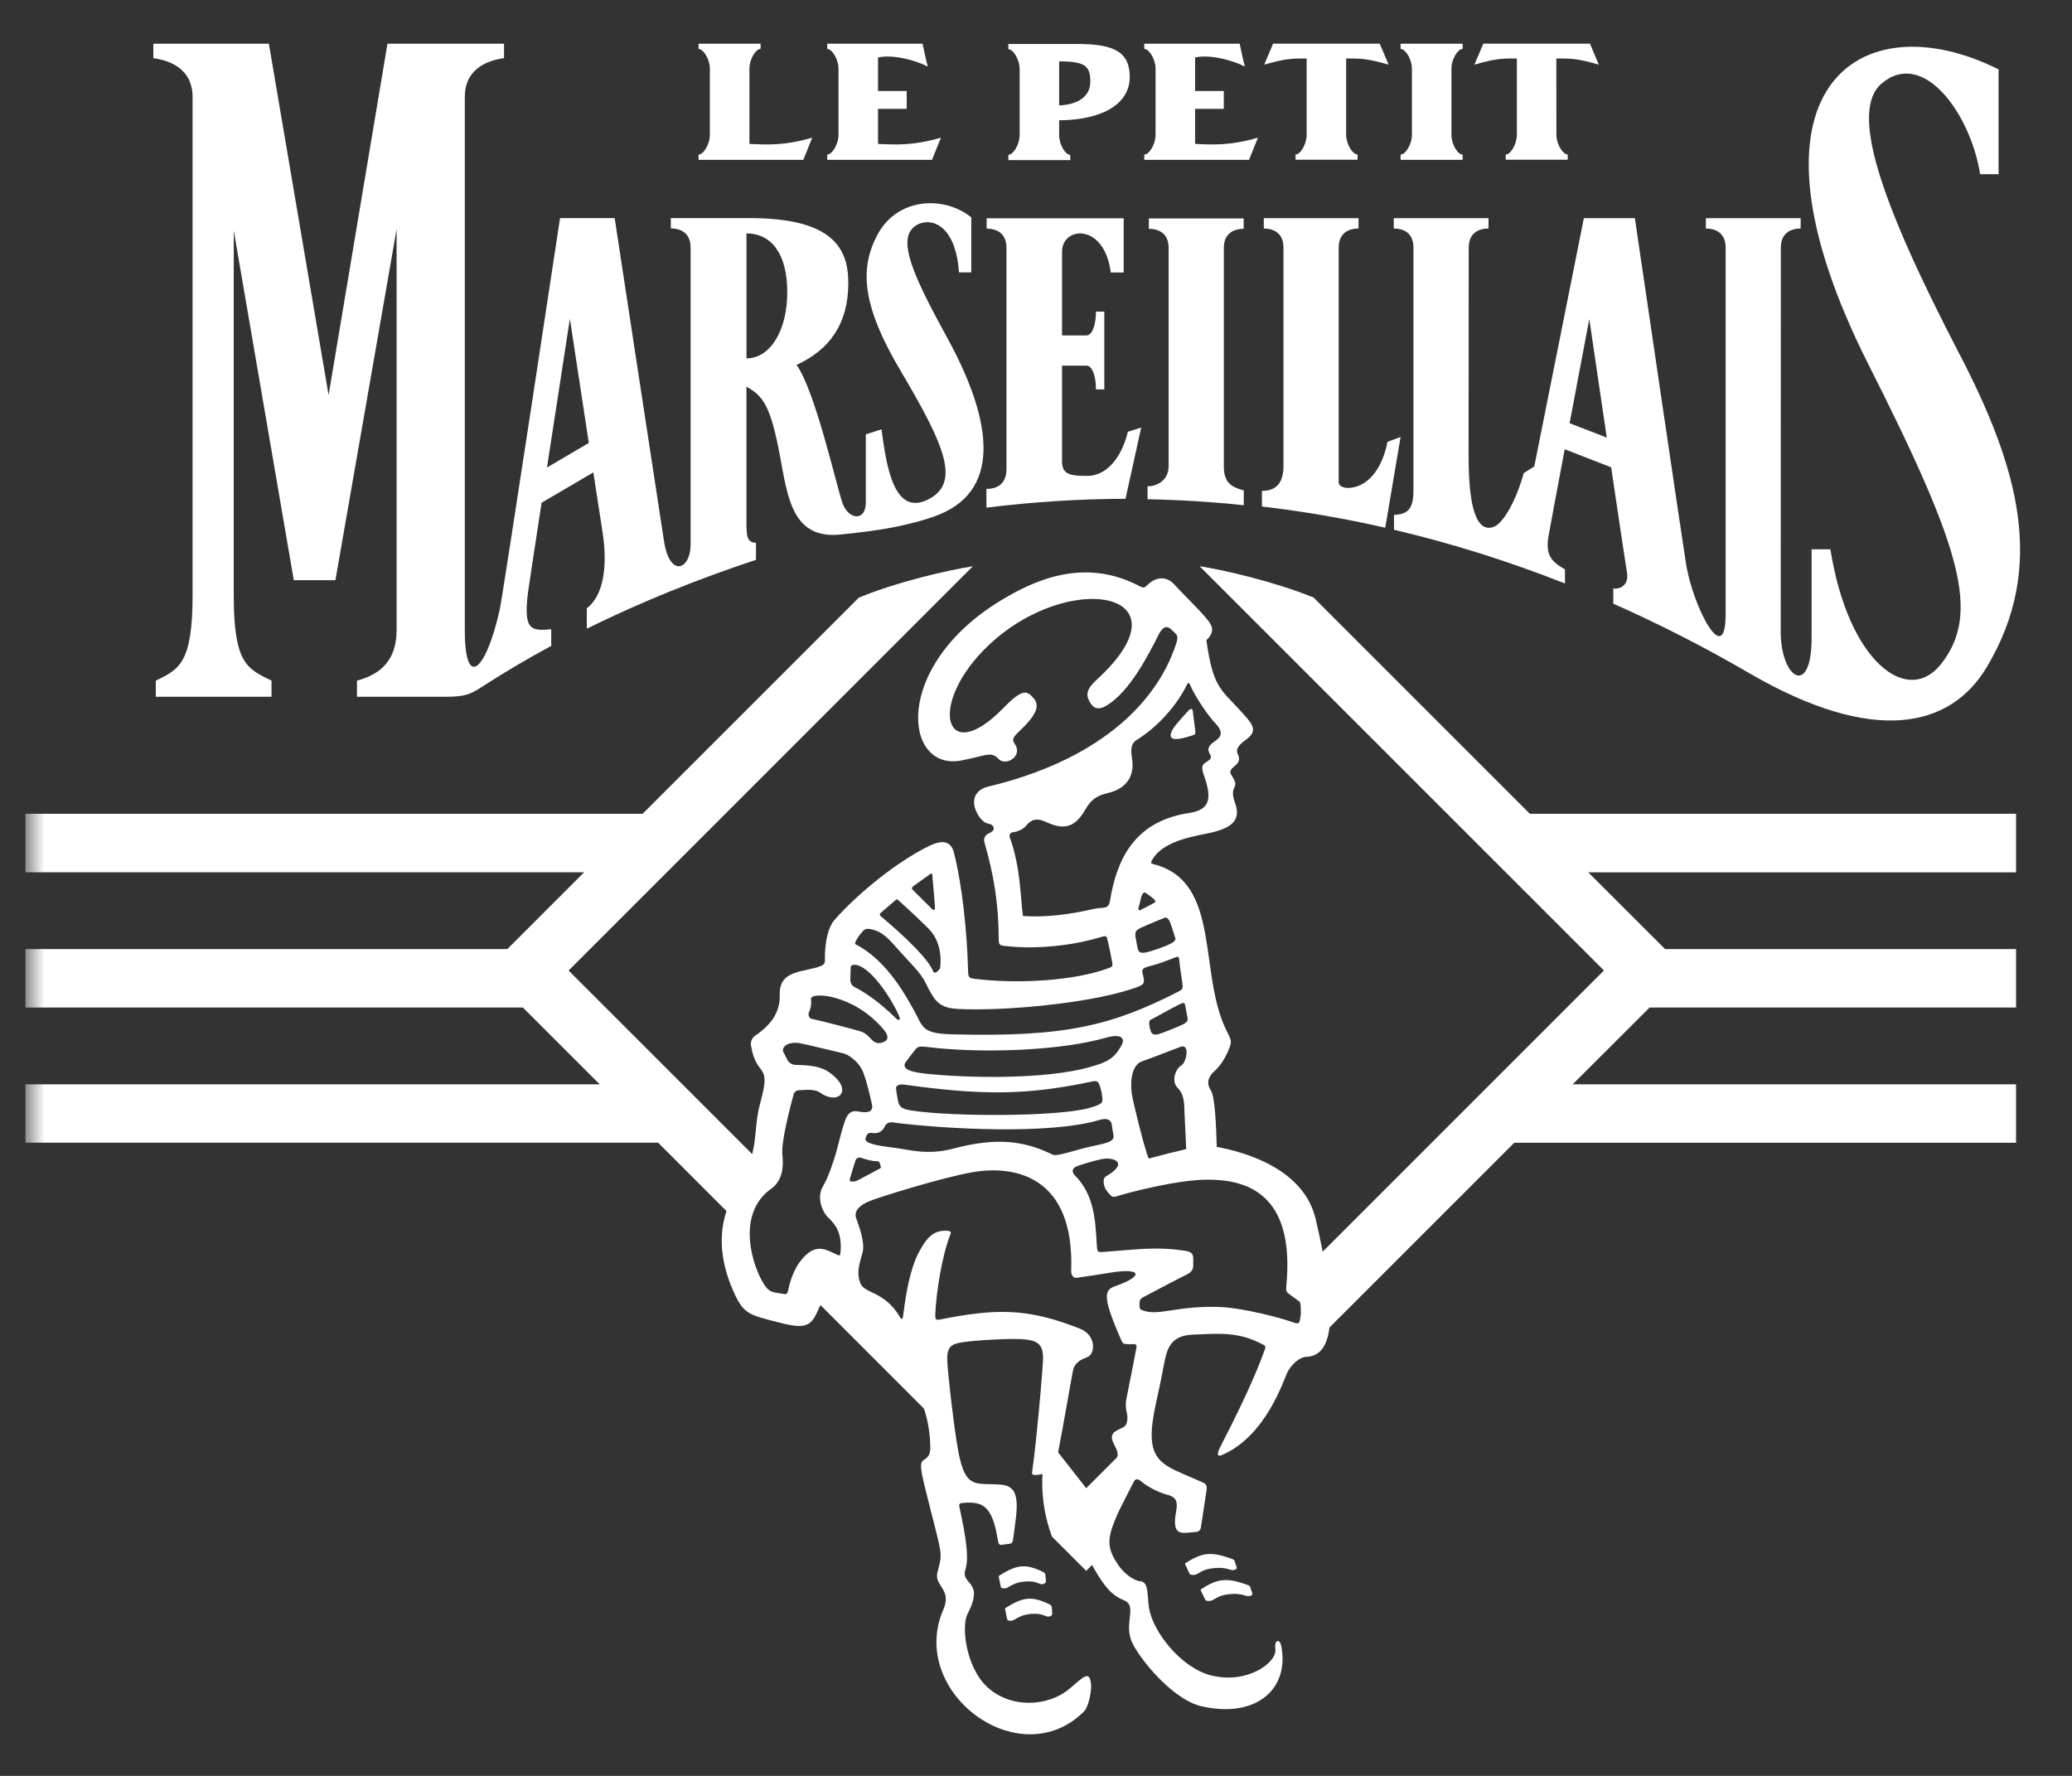 <?xml version="1.0" encoding="UTF-8"?>
<svg xmlns="http://www.w3.org/2000/svg" width="70" height="60" viewBox="0 0 70 60" fill="none">
  <rect x="0" y="0" width="70" height="60" fill="#333333" stroke="none"/>
  <mask id="mask0_3440_2046" style="mask-type:luminance" maskUnits="userSpaceOnUse" x="0" y="0" width="70" height="60">
    <path d="M69.141 0H0.859V60H69.141V0Z" fill="white"></path>
  </mask>
  <g mask="url(#mask0_3440_2046)">
    <mask id="mask1_3440_2046" style="mask-type:luminance" maskUnits="userSpaceOnUse" x="-3" y="-8" width="76" height="76">
      <path d="M72.441 -7.656H-2.877V67.662H72.441V-7.656Z" fill="white"></path>
    </mask>
    <g mask="url(#mask1_3440_2046)">
      <path d="M68.112 27.494H51.684L44.378 20.189C43.07 19.653 41.34 19.255 40.528 19.131L54.187 32.789L44.686 42.289C44.619 41.949 44.54 41.583 44.448 41.185C44.045 39.483 42.057 38.922 41.106 38.749C41.091 38.003 41.036 37.044 40.915 36.855C40.744 36.594 40.812 36.381 41.04 36.18C41.171 36.061 41.385 35.812 41.548 35.366C41.616 35.18 41.584 35.11 41.46 34.867C40.456 32.924 41.294 29.802 38.991 29.203C38.866 29.17 38.865 29.152 38.936 29.033C39.268 28.467 40.154 28.287 40.659 28.186C41.438 28.036 41.98 27.827 41.726 27.132C41.489 26.471 41.938 26.696 41.608 26.199C41.403 25.89 42.031 25.897 41.815 25.473C41.689 25.226 42.081 25.018 42.196 24.908C42.487 24.633 42.283 24.426 41.865 23.968C41.243 23.289 40.972 23.204 40.757 21.627C41.103 21.297 40.922 21.084 40.693 20.82C40.468 20.555 39.85 19.949 39.664 19.738C39.494 19.545 39.134 19.4 38.762 19.767C38.652 19.872 38.632 19.873 38.48 19.794C36.628 18.83 34.947 19.594 33.795 20.298C30.145 22.523 30.524 26.054 32.463 25.696C33.309 25.539 33.473 25.364 33.734 25.641C33.977 25.899 34.57 25.552 34.285 25.135C34.184 24.987 34.202 24.924 34.475 24.667C35.215 23.968 35.053 23.723 34.862 23.526C34.673 23.332 34.498 23.303 33.907 23.912C31.891 25.991 31.299 23.76 33.431 21.77C36.162 19.222 40.28 20.003 37.056 22.96C36.723 23.265 36.669 23.457 36.813 23.712C36.93 23.926 37.093 24.013 37.39 23.836C38.16 23.368 38.788 22.151 39.147 21.434C39.287 21.155 39.442 21.131 39.584 21.28C39.727 21.431 39.837 21.436 39.74 21.735C39.041 23.89 36.943 25.724 33.393 26.574C32.91 26.687 32.844 27.056 32.953 27.344C33.062 27.635 33.249 27.817 33.408 27.832C33.535 27.843 33.694 28.031 33.429 28.145C33.233 28.23 33.233 28.367 33.262 28.475C33.573 29.551 33.735 30.527 33.74 31.707C33.741 31.907 33.759 31.937 33.934 31.959C34.812 32.063 35.732 31.989 36.522 31.829C36.778 31.776 37.021 31.713 37.244 31.646C37.353 31.613 37.38 31.633 37.398 31.689C37.465 31.926 37.538 32.328 37.578 32.538C37.595 32.639 37.565 32.667 37.484 32.698C36.298 33.147 34.378 33.247 32.935 33.072C32.723 33.047 32.709 33.004 32.705 32.793C32.673 31.49 32.504 29.884 32.226 28.801C32.12 28.393 31.808 28.38 31.403 28.575C30.322 29.095 28.947 30.21 28.171 31.106C27.998 31.307 27.855 31.813 27.869 32.437C27.872 32.542 27.837 32.591 27.741 32.633C27.167 32.868 26.313 32.737 26.342 33.623C26.359 34.209 26.035 34.634 25.519 34.988C25.392 35.075 25.351 35.206 25.373 35.333C25.559 36.442 26.074 35.857 25.692 37.233C25.504 37.908 25.568 38.373 25.413 38.993L19.21 32.791L32.866 19.133C32.055 19.256 30.322 19.654 29.015 20.191L21.71 27.495H0.859V29.471H19.734L17.14 32.065H0.859V34.041H17.665L20.261 36.635H0.859V38.607H22.235L24.544 40.917C24.182 41.999 24.502 43.019 24.799 43.679C25.126 44.398 25.337 44.425 26.178 44.647C27.183 44.915 27.384 44.857 27.644 44.251C27.668 44.194 27.693 44.141 27.721 44.095L31.215 47.592C31.334 47.947 31.413 48.353 31.428 48.826C31.438 49.08 31.395 49.207 31.245 49.301C31.075 49.409 31.056 49.489 31.292 50.431C31.86 52.698 31.848 52.401 31.669 53.131C31.556 53.584 32.169 53.695 31.871 54.376C30.657 57.165 34.443 60.001 36.623 57.822C36.78 57.661 36.895 57.095 36.854 56.853C36.789 56.467 36.652 56.611 36.14 57.048C35.419 57.671 34.124 57.735 33.333 56.979C32.631 56.31 32.472 54.942 32.686 54.532C33.289 53.374 32.431 53.574 32.62 53.012C32.779 52.531 32.509 51.386 32.413 50.916C32.393 50.81 32.417 50.785 32.546 50.776C33.199 50.721 33.523 50.879 33.706 52.007C33.729 52.146 33.754 52.211 33.842 52.194C33.931 52.179 34.026 52.169 34.122 52.155C34.182 52.146 34.213 52.112 34.227 52.005C34.289 51.508 34.373 51.053 34.342 50.719C34.315 50.403 34.185 50.195 33.835 50.163C33.818 50.163 33.801 50.163 33.783 50.158C32.954 50.099 32.624 50.324 32.378 49.056C32.36 48.955 32.339 48.832 32.317 48.693C32.187 47.86 32.027 46.462 32.004 45.995C31.994 45.829 32.008 45.712 32.041 45.623C32.112 45.425 32.287 45.382 32.575 45.341C32.99 45.283 34.205 45.203 34.655 45.255C35.105 45.309 35.256 45.468 35.236 45.965C35.222 46.294 35.114 47.562 35.006 48.59C34.961 49.014 34.916 49.4 34.879 49.657C34.856 49.799 34.857 49.843 34.991 49.833C35.075 49.827 35.151 49.818 35.22 49.801C35.188 50.319 35.226 51.076 35.542 51.919L36.696 53.072L36.895 52.874C36.918 52.916 36.936 52.953 36.962 52.998C37.306 53.578 37.522 53.882 37.97 54.066C38.457 54.263 37.919 54.873 38.273 55.547C38.626 56.222 39.691 57.441 40.586 57.647C42.42 58.07 43.569 57.079 43.288 55.62C43.235 55.349 43.046 55.386 43.085 55.734C43.135 56.168 42.141 56.914 40.913 56.605C39.896 56.349 38.93 55.115 38.815 54.302C38.754 53.871 38.812 53.443 38.515 53.422C38.305 53.408 37.978 53.155 37.822 52.933C37.634 52.676 37.534 52.469 37.496 52.27C37.44 51.967 37.534 51.679 37.715 51.245C37.827 50.973 38.146 50.383 38.304 50.061C38.346 49.972 38.436 49.949 38.532 50.032C38.783 50.248 39.099 50.391 39.304 50.462C39.356 50.479 39.407 50.496 39.439 50.504C39.757 50.582 39.791 50.761 39.734 51.066C39.584 51.867 39.892 51.807 40.226 51.775C40.299 51.768 40.365 51.762 40.418 51.756C40.498 51.749 40.558 51.693 40.571 51.609C40.613 51.335 40.71 50.692 40.762 50.343C40.783 50.197 40.746 50.135 40.633 50.085C40.388 49.973 40.165 49.883 39.969 49.797C39.181 49.459 38.786 49.195 38.94 48.034C38.964 47.857 38.997 47.663 39.046 47.441C39.289 46.353 39.273 46.309 39.363 45.91C39.451 45.508 39.611 45.121 40.281 45.093C40.936 45.065 41.385 45.034 41.846 45.127C42.081 45.173 42.316 45.252 42.581 45.383C42.75 45.468 42.774 45.47 42.73 45.596C42.419 46.47 41.926 47.497 41.582 48.184C41.375 48.594 41.222 48.884 41.193 48.954C41.108 49.141 41.141 49.217 41.265 49.166C42.768 48.542 43.374 46.604 43.491 46.368C43.595 46.156 43.867 45.854 44.131 45.843C44.565 45.825 44.833 45.523 44.914 44.852L51.159 38.608H68.11V36.636H53.131L55.729 34.041H68.11V32.066H56.254L53.657 29.472H68.11V27.496L68.112 27.494ZM40.039 33.959C40.063 34.072 40.101 34.308 40.121 34.408C40.145 34.51 40.032 34.577 39.975 34.605C39.749 34.719 39.208 34.923 39.125 34.943C38.987 34.974 38.92 34.939 38.887 34.863C38.858 34.796 38.767 34.495 38.878 34.451C38.967 34.416 39.609 34.044 39.894 33.91C39.981 33.871 40.024 33.88 40.04 33.958M40.012 37.443C40.015 37.641 40.05 38.211 40.075 38.822C39.624 38.931 39.303 39.008 38.808 39.144C38.692 38.908 38.277 37.245 38.237 36.955C38.171 36.465 38.258 35.967 38.588 35.856C38.775 35.797 39.736 35.42 39.886 35.367C40.209 35.251 40.087 35.886 39.914 35.993C39.742 36.096 39.676 36.325 39.674 36.449C39.664 36.853 39.994 36.676 40.013 37.444M39.53 31.158C39.549 31.202 39.669 31.575 39.704 31.688C39.739 31.795 39.624 31.88 39.099 32.064C38.43 32.301 38.463 32.187 38.401 31.872C38.33 31.507 38.311 31.453 38.563 31.338C38.851 31.206 39.277 31.035 39.338 31.01C39.402 30.985 39.458 31.007 39.529 31.158M38.934 30.336C38.982 30.377 39.075 30.449 39.015 30.49C38.952 30.531 38.569 30.727 38.516 30.752C38.463 30.777 38.445 30.697 38.476 30.622C38.508 30.548 38.538 30.331 38.574 30.251C38.61 30.172 38.658 30.136 38.699 30.162C38.741 30.187 38.887 30.296 38.935 30.336M37.501 30.425C37.448 30.744 37.291 30.633 36.955 30.709C36.139 30.891 35.366 31.004 34.559 30.948C34.473 30.323 34.482 29.304 34.113 28.286C34.09 28.214 34.129 28.133 34.202 28.123C34.402 28.098 34.582 28.001 34.658 27.906C34.825 27.701 35.006 27.613 35.351 27.776C36.066 28.115 36.389 27.832 36.681 27.328C36.866 27.008 37.067 26.877 37.432 26.793C38.094 26.635 38.305 26.191 38.256 25.721C38.236 25.51 38.134 25.164 38.398 25.002C39.073 24.585 39.727 23.89 40.108 23.12C40.142 23.049 40.17 23.06 40.199 23.13C40.422 23.632 40.892 24.27 41.035 24.41C41.309 24.685 41.291 24.861 41.091 25.007C40.918 25.132 40.732 25.248 40.878 25.484C40.964 25.626 40.859 25.674 40.745 25.752C40.633 25.827 40.566 25.885 40.663 26.163C40.937 26.937 40.923 27.357 40.163 27.47C38.279 27.753 37.718 29.106 37.501 30.425M30.852 29.943C30.887 29.914 31.3 29.621 31.44 29.522C31.469 29.501 31.489 29.511 31.495 29.547C31.513 29.769 31.585 30.546 31.585 30.651C31.585 30.777 31.532 30.76 31.472 30.697C31.421 30.643 30.974 30.197 30.821 30.048C30.792 30.017 30.808 29.977 30.852 29.943ZM29.74 30.855C29.858 30.752 30.242 30.421 30.267 30.401C30.295 30.38 30.314 30.383 30.338 30.404C30.518 30.568 31.323 31.298 31.472 31.49C31.89 32.024 31.756 32.724 31.756 32.724C31.756 32.724 31.584 32.971 31.518 32.803C31.31 32.26 29.954 31.119 29.739 30.94C29.726 30.929 29.715 30.878 29.739 30.856M29.136 31.476C29.221 31.382 29.269 31.355 29.493 31.411C29.799 31.486 30.002 31.69 30.328 32.063C30.718 32.507 31.099 32.849 31.271 33.208C31.576 33.836 31.729 34.058 32.389 34.09C33.905 34.164 36.681 33.908 38.154 33.439C38.637 33.286 38.685 33.26 38.627 32.999C38.568 32.736 38.534 32.718 38.957 32.611C39.181 32.552 39.555 32.408 39.725 32.339C39.802 32.31 39.829 32.322 39.842 32.446C39.857 32.64 39.914 32.992 39.948 33.236C39.971 33.402 39.933 33.438 39.85 33.482C37.562 34.655 35.986 35.051 32.118 34.944C31.135 34.918 31.176 34.675 30.899 34.177C30.679 33.788 30.016 32.474 28.913 31.909C28.918 31.912 28.874 31.899 28.891 31.851C28.954 31.686 29.062 31.561 29.137 31.477M30.314 37.942C31.915 38.137 35.43 38.346 37.132 37.842C37.469 37.738 37.549 37.897 37.559 37.998C37.571 38.111 37.592 38.191 37.62 38.371C37.661 38.617 37.198 38.645 36.734 38.765C36.222 38.886 35.699 39.082 35.56 39.01C34.616 38.546 33.686 38.416 32.212 38.805C31.293 39.051 30.688 38.827 30.143 38.77C29.59 38.702 29.192 38.619 29.241 38.462C29.287 38.305 29.331 38.257 29.479 38.28C29.637 38.305 29.806 38.251 29.893 38.055C29.981 37.858 30.201 37.928 30.314 37.942M30.27 36.773C30.26 36.704 30.352 36.618 30.535 36.643C33.053 36.993 34.587 37.024 36.818 36.556C37.072 36.5 37.103 36.497 37.191 36.805C37.225 36.921 37.225 36.997 37.24 37.087C37.268 37.261 37.225 37.316 36.756 37.446C35.655 37.73 32.231 37.729 30.857 37.529C30.456 37.475 30.372 37.4 30.331 37.159C30.304 37.013 30.276 36.839 30.27 36.772M36.809 36.055C35.309 36.477 32.668 36.428 31.249 36.272C30.615 36.207 30.464 36.057 30.611 35.866C30.684 35.772 30.819 35.594 30.887 35.507C31.036 35.295 31.107 35.357 31.649 35.41C33.576 35.596 35.979 35.456 37.335 35.067C37.889 34.906 38.027 35.078 37.882 35.332C37.635 35.77 37.407 35.888 36.809 36.054M28.875 32.597C29.375 32.609 30.124 33.723 30.392 34.368C30.424 34.444 30.356 34.49 30.302 34.436C29.635 33.774 29.105 33.466 28.865 33.347C28.773 33.301 28.725 33.196 28.728 33.093C28.733 32.939 28.738 32.747 28.738 32.729C28.738 32.699 28.717 32.593 28.875 32.597M27.326 34.215C27.387 34.078 27.42 33.938 27.399 33.755C27.368 33.494 28.842 33.579 29.853 34.784C30.107 35.086 29.932 35.202 29.753 35.235C29.436 35.294 29.429 34.952 29.051 34.839C28.833 34.774 27.833 34.51 27.412 34.42C27.328 34.401 27.301 34.274 27.326 34.215M28.551 37.856C28.413 38.249 28.291 38.804 28.232 38.99C28.176 39.174 28.005 39.742 27.797 40.09C27.591 40.445 27.756 40.931 28.002 41.159C28.248 41.388 28.378 41.642 28.4 41.983C28.408 42.087 28.407 42.201 28.392 42.326C28.383 42.41 28.361 42.432 28.296 42.401C27.872 42.193 27.566 42.018 27.129 42.502C26.952 42.697 26.837 42.924 26.758 43.133C26.692 43.313 26.649 43.48 26.629 43.591C26.611 43.683 26.571 43.733 26.517 43.724C26.447 43.712 26.347 43.698 26.252 43.683C26.038 43.645 25.926 43.609 25.742 43.274C25.539 42.904 25.332 42.305 25.328 41.701C25.326 41.126 25.509 40.545 26.061 40.158C26.168 40.083 26.243 39.989 26.304 39.885C26.436 39.66 26.471 39.371 26.431 39.01C26.383 38.582 26.706 37.366 26.812 36.97C26.83 36.896 26.914 36.839 26.953 36.837C27.18 36.832 27.494 36.769 27.721 36.925C28.337 37.356 28.869 36.816 27.991 36.214C27.634 35.972 27.124 35.993 26.868 35.978C26.754 35.973 26.649 35.9 26.603 35.814C26.55 35.715 26.487 35.593 26.465 35.545C26.389 35.37 26.625 35.188 26.995 35.24C27.169 35.266 28.257 35.537 28.46 35.58C28.662 35.623 29.024 35.862 29.171 36.254C29.314 36.647 29.383 37 29.458 37.316C29.532 37.642 29.163 37.58 29.021 37.556C28.928 37.543 28.69 37.463 28.551 37.856ZM28.714 39.819C28.769 39.647 28.864 39.312 28.901 39.21C28.942 39.114 29.005 39.083 29.142 39.134C29.282 39.182 29.48 39.229 29.561 39.229C29.643 39.229 29.698 39.223 29.718 39.29C29.731 39.328 29.743 39.368 29.753 39.4C29.772 39.45 29.759 39.463 29.688 39.5C29.48 39.609 29.042 39.846 28.988 39.873C28.925 39.911 28.656 39.984 28.714 39.819ZM38.394 45.522C38.298 46.065 38.057 47.219 38.041 47.339C37.995 47.699 38.159 47.795 38.052 48.112C37.995 48.282 37.624 48.282 37.57 48.511C37.513 48.735 37.846 49.005 37.736 49.24C37.733 49.244 37.733 49.248 37.732 49.253C37.734 49.249 37.733 49.245 37.736 49.24L36.696 50.28L35.747 49.069V49.065C35.893 48.349 36.193 46.571 36.249 46.309C36.311 46.014 36.554 45.923 36.737 45.851C37.001 45.749 37.051 45.115 36.484 44.89C34.706 44.186 33.647 44.206 31.738 44.584C31.609 44.608 31.593 44.556 31.598 44.412C31.619 43.731 31.822 42.421 32.104 41.714C32.123 41.664 32.162 41.591 31.993 41.583C31.599 41.566 31.336 41.718 31.004 42.388C30.755 42.891 30.623 43.635 30.553 44.136C30.539 44.251 30.524 44.357 30.513 44.441C30.497 44.577 30.465 44.601 30.402 44.496C29.871 43.606 29.218 43.722 29.067 43.357C28.963 43.094 28.996 42.862 29.053 42.635C29.081 42.527 29.114 42.422 29.142 42.312C29.228 41.976 29.022 41.432 28.926 41.16C28.828 40.889 29.095 40.699 29.356 40.588C29.704 40.444 31.834 39.783 32.847 39.606C34.283 39.352 36.31 39.734 36.188 42.943C36.181 43.082 36.273 43.184 36.363 43.173C36.676 43.133 37.185 43.051 37.496 43.001C38.619 42.817 38.621 43.128 37.674 43.455C37.482 43.521 37.343 43.616 37.411 43.992C37.477 44.348 37.741 44.962 37.868 45.251C37.933 45.393 37.945 45.407 38.073 45.412C38.133 45.415 38.206 45.415 38.282 45.412C38.385 45.408 38.407 45.45 38.395 45.524M43.937 44.469C43.921 44.557 43.916 44.598 43.902 44.654C43.886 44.715 43.834 44.734 43.656 44.667C43.413 44.58 43.021 44.47 42.6 44.375C42.119 44.265 41.599 44.173 41.213 44.159C39.829 44.105 39.172 44.451 38.669 44.294C38.499 44.239 38.499 44.236 38.497 44.039C38.497 43.935 38.528 43.878 38.614 43.832C38.958 43.649 39.944 43.129 40.092 43.062C40.27 42.982 40.312 42.866 40.312 42.752C40.312 42.681 40.312 42.598 40.312 42.514C40.312 42.365 40.241 42.294 40.068 42.266C39.045 42.1 38.322 42.226 37.313 42.295C37.067 42.314 37.069 42.314 37.051 42.02C37.007 41.168 36.943 40.338 36.311 39.71C36.211 39.612 36.196 39.47 36.392 39.399C36.503 39.355 36.917 39.228 37.168 39.173C37.586 39.063 38.166 39.268 37.4 39.722C37.335 39.761 37.281 39.801 37.286 39.923C37.289 40.05 37.323 40.185 37.517 40.383C37.571 40.439 37.631 40.448 37.716 40.421C38.222 40.262 39.821 39.857 40.785 39.856C42.022 39.854 43.767 40.239 43.456 43.449C43.453 43.48 43.453 43.502 43.452 43.522C43.448 43.63 43.47 43.663 43.569 43.734C43.674 43.807 43.812 43.91 43.901 43.975C43.955 44.012 43.956 44.386 43.936 44.47" fill="white"></path>
      <path d="M33.858 53.655C34.079 53.714 34.11 53.495 34.568 53.44C35.11 53.376 35.088 53.601 35.292 53.497C35.324 53.479 35.337 53.452 35.335 53.407C35.331 53.361 35.316 53.22 35.314 53.19C35.308 53.159 35.287 53.133 35.239 53.11C34.645 52.82 34.355 52.863 33.774 53.223C33.744 53.242 33.736 53.255 33.744 53.284C33.747 53.302 33.787 53.49 33.806 53.587C33.815 53.636 33.822 53.647 33.857 53.656" fill="white"></path>
      <path d="M34.071 54.749C34.291 54.808 34.321 54.589 34.781 54.534C35.323 54.47 35.302 54.695 35.509 54.59C35.539 54.573 35.551 54.547 35.548 54.501C35.546 54.455 35.534 54.314 35.528 54.285C35.526 54.253 35.503 54.226 35.453 54.203C34.858 53.915 34.568 53.956 33.989 54.316C33.958 54.337 33.951 54.349 33.958 54.379C33.963 54.397 34 54.585 34.02 54.681C34.029 54.729 34.036 54.74 34.071 54.751" fill="white"></path>
      <path d="M40.244 53.204C40.494 53.254 40.481 53.048 40.959 52.987C41.529 52.915 41.556 53.122 41.752 53.02C41.782 53.005 41.79 52.98 41.775 52.937C41.762 52.896 41.717 52.766 41.708 52.736C41.697 52.707 41.666 52.685 41.608 52.665C40.905 52.411 40.605 52.456 40.061 52.806C40.033 52.822 40.029 52.835 40.044 52.862C40.053 52.879 40.134 53.052 40.175 53.142C40.196 53.187 40.206 53.196 40.245 53.205" fill="white"></path>
      <path d="M40.773 54.083C41.024 54.133 41.01 53.929 41.489 53.867C42.057 53.795 42.086 54.002 42.28 53.901C42.313 53.884 42.318 53.858 42.304 53.817C42.291 53.774 42.245 53.646 42.235 53.617C42.225 53.587 42.196 53.564 42.139 53.545C41.434 53.291 41.133 53.337 40.588 53.686C40.562 53.703 40.555 53.715 40.571 53.743C40.578 53.759 40.662 53.933 40.703 54.02C40.723 54.066 40.733 54.076 40.773 54.083" fill="white"></path>
      <path d="M40.318 24.835C40.376 24.815 40.391 24.791 40.381 24.694C40.361 24.518 40.318 24.201 40.296 24.018C40.282 23.931 40.225 23.929 40.148 24.011C39.979 24.193 39.694 24.51 39.622 24.635C39.415 25.002 39.646 25.065 40.319 24.835" fill="white"></path>
      <path d="M32.007 11.424C30.988 9.563 30.395 8.331 30.767 7.79C31.106 7.297 32.264 7.269 32.398 9.203H32.814V7.343C31.883 6.597 30.302 6.672 29.633 7.95C29.044 9.076 29.11 10.31 30.427 12.531C31.944 15.091 32.471 16.34 31.326 16.889C30.158 17.447 29.933 15.61 29.781 14.505C29.576 14.575 29.25 14.674 29.25 14.674V16.979C29.25 17.621 28.659 17.575 28.458 16.982C28.23 16.308 27.536 13.202 26.911 12.329C28.025 11.816 28.659 10.943 28.659 9.558C28.659 8.354 28.093 7.369 25.326 7.369H22.663V7.717C23.04 7.717 23.331 7.905 23.331 8.363V18.399C23.331 19.248 22.631 19.53 22.435 18.298C22.351 17.777 20.766 7.37 20.766 7.37H18.92C18.92 7.37 16.996 20.086 16.879 20.613C16.418 22.669 15.703 23.33 15.703 21.29V3.275C15.703 2.367 16.401 2.049 17.028 1.965V1.477H13.09L11.101 13.349L9.084 1.477H5.18V1.965C5.804 2.049 6.506 2.367 6.506 3.275V20.119C6.506 22.422 6.043 22.616 5.264 22.996V23.541H9.173V22.996C8.349 22.592 7.897 22.425 7.897 20.11V7.79L9.925 19.602H11.332L13.399 7.742V21.275C13.399 22.271 12.903 22.771 12.06 22.996V23.541H15.075C15.712 23.541 15.901 23.451 16.266 23.215C17.035 22.719 17.82 22.254 18.623 21.822V21.261C17.981 21.31 17.669 21.345 17.837 20.024C17.867 19.802 18.06 18.524 18.297 16.986L20.045 15.961C20.195 16.943 20.317 17.734 20.352 17.953C20.539 19.134 20.391 20.121 19.824 20.552V21.241C21.702 20.314 23.636 19.544 25.54 18.914V18.339C25.233 18.328 25.218 18.108 25.218 17.642V13.065C25.793 13.382 26.038 13.723 26.36 15.456C26.618 16.847 26.787 18.239 28.422 18.057C29.118 17.978 30.338 17.875 31.551 17.453C33.806 16.668 33.61 14.355 32.007 11.423M18.479 15.796C18.853 13.353 19.253 10.77 19.253 10.77C19.253 10.77 19.591 12.986 19.892 14.966L18.478 15.796H18.479ZM25.219 12.108V7.886C26.064 7.886 26.597 8.58 26.597 9.871C26.597 11.162 26.025 12.108 25.219 12.108Z" fill="white"></path>
      <path d="M47.317 14.764L46.799 17.83C45.421 17.515 44.033 17.277 42.633 17.114V16.584C43.005 16.584 43.361 16.432 43.361 15.739V8.366C43.361 7.909 43.071 7.721 42.696 7.721V7.372H45.896V7.721C45.517 7.721 45.226 7.909 45.226 8.366V16.302C45.226 16.427 45.404 16.495 45.58 16.485C46.136 16.453 46.671 15.957 46.875 14.927L47.317 14.764Z" fill="white"></path>
      <path d="M41.346 15.747V8.376C41.346 7.92 41.637 7.731 42.016 7.731V7.381H38.812V7.731C39.192 7.731 39.481 7.92 39.481 8.376V15.747C39.481 16.261 39.043 16.432 38.769 16.432V16.867C39.855 16.889 40.938 16.956 42.019 17.069V16.57C41.568 16.448 41.346 16.287 41.346 15.746" fill="white"></path>
      <path d="M38.105 14.585C37.851 15.606 37.293 16.079 36.734 16.079C36.175 16.079 35.88 16.039 35.88 15.593V12.353H36.703C36.908 12.353 37.026 12.727 37.026 13.157H37.308V10.528H37.026C37.026 10.96 36.907 11.333 36.703 11.333H35.88V8.5C35.88 7.643 37.314 7.521 37.526 9.207H37.962V7.375H33.332V7.725C33.711 7.725 34.002 7.914 34.002 8.37V15.856C34.002 16.579 33.325 16.515 33.325 16.515V17.151C34.895 16.956 36.463 16.857 38.024 16.852L38.554 14.446L38.104 14.587L38.105 14.585Z" fill="white"></path>
      <path d="M66.19 11.947C63.466 6.705 62.496 3.729 63.571 2.819C64.985 1.624 66.581 3.871 66.896 5.885H67.519V2.344C62.829 -0.001 58.404 2.967 63.126 12.319C66.293 18.588 66.904 20.726 65.586 22.424C64.454 23.879 62.441 22.37 61.838 18.558H61.203V21.552C61.203 23.582 60.159 22.938 60.159 21.337C60.159 21.18 60.163 8.657 60.163 8.366C60.163 7.909 60.455 7.721 60.833 7.721V7.372H57.631V7.721C58.008 7.721 58.299 7.909 58.299 8.366V20.75C58.299 22.639 57.194 20.499 56.961 19.056C56.851 18.379 55.232 7.372 55.232 7.372H53.509L51.834 15.758L51.476 15.986C51.266 16.774 50.821 17.692 50.44 17.809C49.821 18.001 49.615 16.944 49.615 15.412C49.615 15.254 49.619 8.657 49.619 8.366C49.619 7.909 49.91 7.721 50.288 7.721V7.372H47.087V7.721C47.465 7.721 47.752 7.909 47.752 8.366V16.584C47.752 17.276 47.483 17.374 47.095 17.398V17.899C49.039 18.355 50.969 18.962 52.87 19.713V19.238C52.378 18.961 52.223 18.719 52.309 18.145C52.338 17.976 52.582 16.656 52.862 15.179L54.431 15.789C54.696 17.567 54.933 19.17 54.961 19.319C55.042 19.726 54.785 19.916 54.503 19.884V20.396C56.052 21.081 57.58 21.861 59.085 22.737C63.317 25.2 65.89 24.585 67.114 22.55C69.142 19.171 68.206 15.826 66.191 11.947M53.027 14.299C53.364 12.511 53.693 10.778 53.693 10.778C53.693 10.778 53.979 12.739 54.283 14.784L53.027 14.299Z" fill="white"></path>
      <path d="M25.318 4.862C25.877 4.885 26.457 4.935 27.44 4.652L27.139 5.401H23.6V5.223C23.764 5.223 23.982 4.878 23.982 4.555V2.322C23.982 2 23.764 1.654 23.6 1.654V1.477H25.696V1.653C25.531 1.653 25.318 1.998 25.318 2.32V4.862Z" fill="white"></path>
      <path d="M38.167 2.6C38.167 1.724 37.593 1.485 36.371 1.485H34.066V1.662C34.227 1.662 34.447 2.008 34.447 2.331V4.563C34.447 4.886 34.227 5.231 34.066 5.231V5.409H36.158V5.234C35.995 5.234 35.782 4.888 35.782 4.566V4.066C37.335 4.046 38.167 3.463 38.167 2.601M36.835 2.76C36.835 3.259 36.421 3.535 35.782 3.561V2.073C36.673 2.073 36.835 2.238 36.835 2.761" fill="white"></path>
      <path d="M29.663 4.862V3.678H30.632V3.075H29.663V1.941C30.201 1.825 30.989 2.059 31.344 2.251C31.293 2.073 31.168 1.477 31.168 1.477H27.947V1.654C28.11 1.654 28.328 2.001 28.328 2.322V4.555C28.328 4.878 28.11 5.223 27.947 5.223V5.401H31.486L31.788 4.652C30.802 4.935 30.223 4.885 29.663 4.862Z" fill="white"></path>
      <path d="M40.375 4.862V3.678H41.344V3.075H40.375V1.941C40.913 1.825 41.701 2.059 42.056 2.251C42.005 2.073 41.881 1.477 41.881 1.477H38.658V1.654C38.823 1.654 39.039 2.001 39.039 2.322V4.555C39.039 4.878 38.824 5.223 38.658 5.223V5.401H42.198L42.497 4.652C41.515 4.935 40.934 4.885 40.376 4.862" fill="white"></path>
      <path d="M46.612 1.475L46.913 2.184C46.196 1.978 45.985 1.975 45.479 1.975V4.552C45.479 4.874 45.698 5.22 45.863 5.22V5.397H43.767V5.223C43.928 5.223 44.144 4.877 44.144 4.554V1.975C43.64 1.975 43.428 1.978 42.71 2.184L43.01 1.475H46.612Z" fill="white"></path>
      <path d="M53.715 1.475L54.014 2.184C53.295 1.978 53.087 1.975 52.579 1.975L52.581 4.552C52.581 4.874 52.799 5.22 52.962 5.22V5.397H50.868V5.223C51.029 5.223 51.245 4.877 51.245 4.554V1.975C50.739 1.975 50.527 1.978 49.811 2.184L50.112 1.475H53.715Z" fill="white"></path>
      <path d="M49.035 4.556C49.035 4.878 49.249 5.225 49.413 5.225V5.401H47.317V5.223C47.482 5.223 47.7 4.878 47.7 4.555V2.322C47.7 2 47.482 1.654 47.317 1.654V1.477H49.413V1.653C49.249 1.653 49.035 1.998 49.035 2.32V4.556Z" fill="white"></path>
    </g>
  </g>
</svg>
